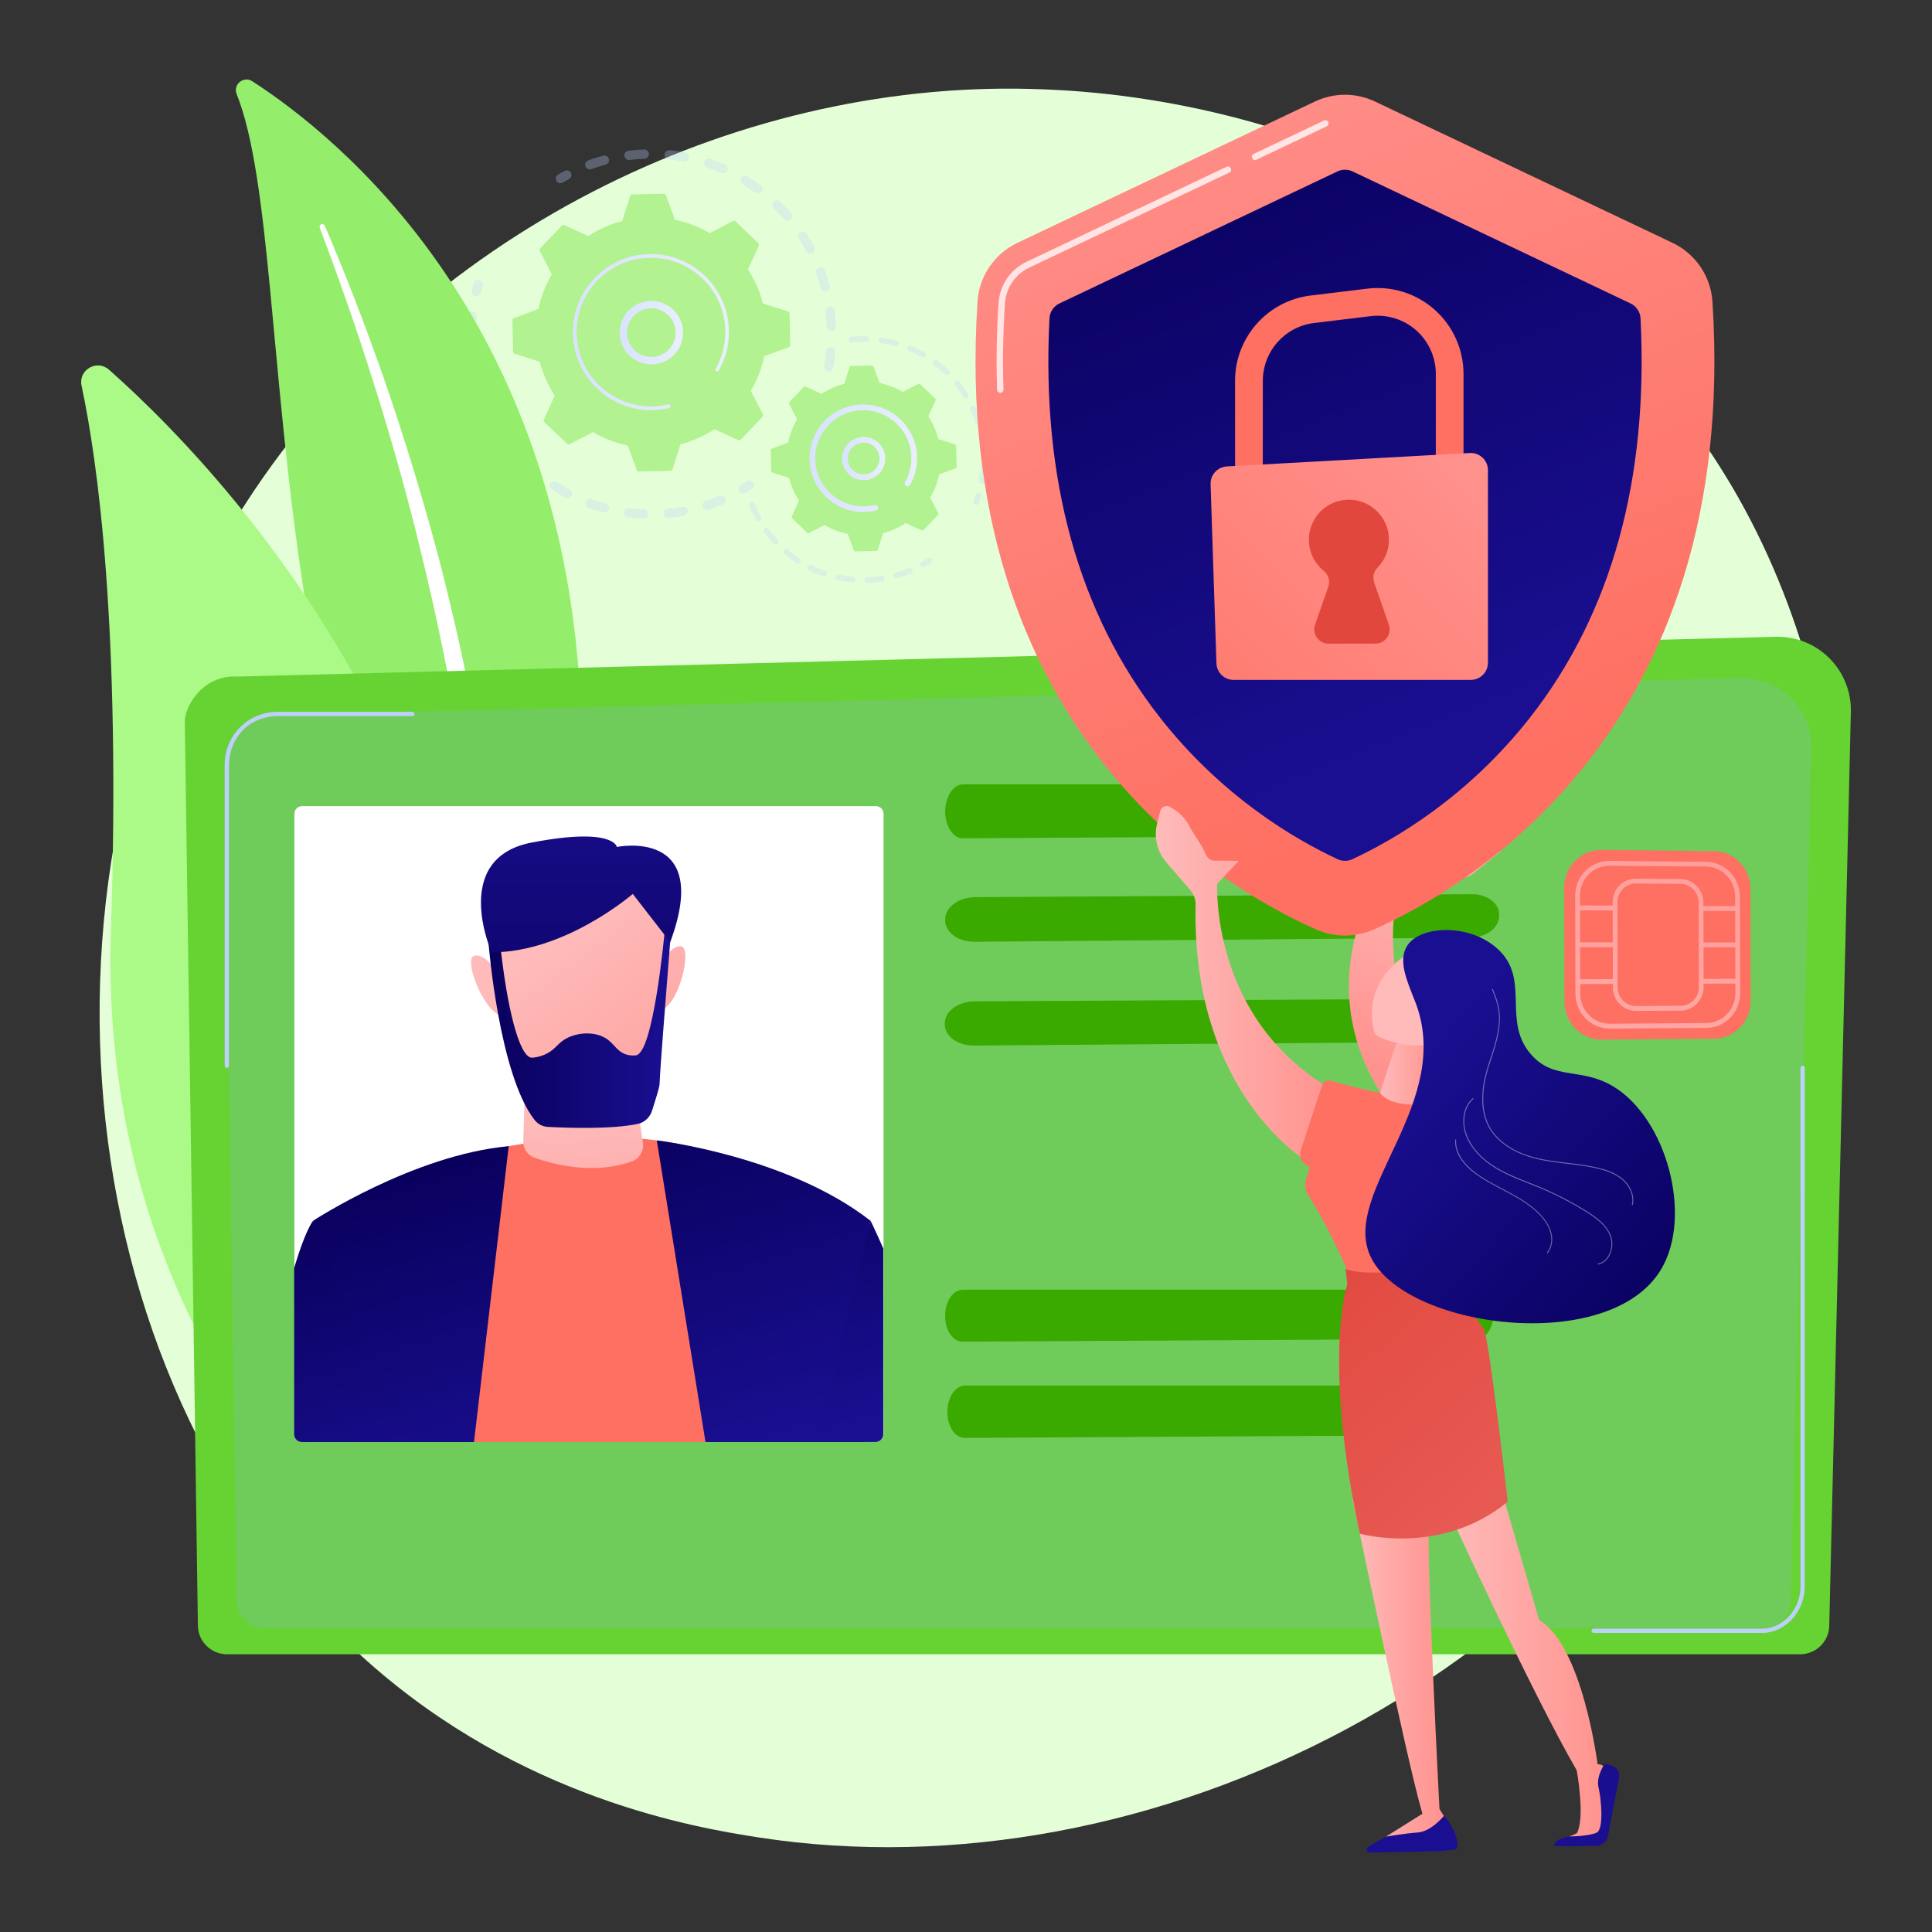 <?xml version="1.0" encoding="utf-8"?>
<!-- Generator: Adobe Illustrator 23.0.0, SVG Export Plug-In . SVG Version: 6.00 Build 0)  -->
<svg version="1.1" id="Layer_1" xmlns="http://www.w3.org/2000/svg" xmlns:xlink="http://www.w3.org/1999/xlink" x="0px" y="0px"
	 viewBox="0 0 3710 3710" style="enable-background:new 0 0 3710 3710;" xml:space="preserve">
<rect x="0" y="0" width="3710" height="3710" fill="#333333" stroke="none"/>
<style type="text/css">
	.st0{fill:#E4FFD7;}
	.st1{opacity:0.3;}
	.st2{fill:#BDD0FB;}
	.st3{fill:#B2F291;}
	.st4{fill:url(#SVGID_1_);}
	.st5{fill:url(#SVGID_2_);}
	.st6{fill:url(#SVGID_3_);}
	.st7{fill:url(#SVGID_4_);}
	.st8{fill:#94ED6B;}
	.st9{fill:#FFFFFF;}
	.st10{fill:#ABF987;}
	.st11{fill:#66D333;}
	.st12{opacity:0.2;fill:#91B3FA;enable-background:new    ;}
	.st13{fill:#3BAA00;}
	.st14{fill:url(#SVGID_5_);}
	.st15{fill:url(#SVGID_6_);}
	.st16{fill:#F4F7FA;}
	.st17{fill:url(#SVGID_7_);}
	.st18{fill:url(#SVGID_8_);}
	.st19{fill:url(#SVGID_9_);}
	.st20{fill:url(#SVGID_10_);}
	.st21{fill:url(#SVGID_11_);}
	.st22{clip-path:url(#SVGID_13_);}
	.st23{fill:url(#SVGID_14_);}
	.st24{fill:url(#SVGID_15_);}
	.st25{fill:url(#SVGID_16_);}
	.st26{fill:url(#SVGID_17_);}
	.st27{fill:url(#SVGID_18_);}
	.st28{fill:url(#SVGID_19_);}
	.st29{fill:url(#SVGID_20_);}
	.st30{fill:url(#SVGID_21_);}
	.st31{fill:url(#SVGID_22_);}
	.st32{fill:url(#SVGID_23_);}
	.st33{fill:url(#SVGID_24_);}
	.st34{fill:url(#SVGID_25_);}
	.st35{fill:url(#SVGID_26_);}
	.st36{opacity:0.77;fill:#FFFFFF;enable-background:new    ;}
	.st37{fill:url(#SVGID_27_);}
	.st38{fill:url(#SVGID_28_);}
	.st39{fill:url(#SVGID_29_);}
	.st40{fill:url(#SVGID_30_);}
	.st41{fill:url(#SVGID_31_);}
	.st42{fill:url(#SVGID_32_);}
	.st43{fill:url(#SVGID_33_);}
	.st44{fill:url(#SVGID_34_);}
	.st45{fill:url(#SVGID_35_);}
	.st46{fill:url(#SVGID_36_);}
	.st47{fill:url(#SVGID_37_);}
	.st48{fill:url(#SVGID_38_);}
	.st49{fill:url(#SVGID_39_);}
	.st50{fill:url(#SVGID_40_);}
	.st51{opacity:0.39;fill:#FFFFFF;enable-background:new    ;}
</style>
<g id="Illustration">
	<g>
		<path class="st0" d="M3396.4,2451.6c-324.6,764.2-1189.2,1192.4-1938.9,1076.9c-122-18.8-456.5-74.8-752.6-338.9
			c-570.1-508.4-692-1515.1-232.1-2224.5c334.7-516.3,934.7-809,1504.8-794.4c122.8,3.2,593.4,22.6,1007,363.6
			c60.7,50.1,194.7,169.1,315.5,358C3583.6,1335.7,3607.9,1953.5,3396.4,2451.6z"/>
		<g>
			<g>
				<g class="st1">
					<path class="st2" d="M1589.4,713.1c-4.8-0.9-8-5.5-7.1-10.3c1.7-9.4,3.1-19,4-28.5c0.5-4.8,4.7-8.4,9.5-8c0.1,0,0.1,0,0.2,0
						c4.9,0.5,8.5,4.8,8,9.7c-1,10-2.4,20.1-4.2,30c-0.8,4.5-4.9,7.6-9.4,7.3C1590,713.2,1589.7,713.1,1589.4,713.1z M1587.5,627.5
						c-0.4-9.6-1.2-19.2-2.4-28.7c-0.6-4.9,2.8-9.3,7.7-9.9c4.9-0.6,9.3,2.8,9.9,7.7c1.3,9.9,2.1,20.1,2.5,30.2
						c0.2,4.9-3.6,9-8.5,9.2c-0.4,0-0.7,0-1.1,0C1591.3,635.7,1587.7,632.1,1587.5,627.5z M1576.1,553c-2.5-9.2-5.4-18.4-8.7-27.4
						c-1.7-4.6,0.7-9.7,5.3-11.4c4.6-1.7,9.7,0.7,11.4,5.3c3.5,9.4,6.5,19.2,9.2,28.9c1.3,4.7-1.5,9.6-6.2,10.9c-1,0.3-2,0.4-3,0.3
						C1580.3,559.3,1577.1,556.7,1576.1,553z M1548.3,483c-4.5-8.4-9.4-16.8-14.6-24.8c-2.7-4.1-1.5-9.6,2.6-12.3
						c4.1-2.7,9.6-1.5,12.3,2.6c5.5,8.4,10.7,17.2,15.4,26.1c2.3,4.3,0.7,9.7-3.7,12c-1.5,0.8-3.2,1.1-4.9,1
						C1552.5,487.4,1549.8,485.7,1548.3,483z M1505.5,420.8c-6.2-7.2-12.9-14.2-19.8-20.9c-3.5-3.4-3.6-9-0.2-12.6
						c3.4-3.5,9-3.6,12.6-0.2c7.2,7,14.2,14.4,20.8,22c3.2,3.7,2.8,9.3-0.9,12.5c-1.9,1.6-4.2,2.3-6.5,2.1
						C1509.3,423.7,1507.1,422.7,1505.5,420.8z M1450.1,369.7c-7.7-5.7-15.7-11-23.9-16c-4.2-2.6-5.5-8-2.9-12.2
						c2.6-4.2,8-5.5,12.2-2.9c8.6,5.2,17,10.9,25.1,16.9c4,2.9,4.8,8.5,1.9,12.4c-1.9,2.6-4.9,3.8-7.9,3.6
						C1453.1,371.3,1451.5,370.7,1450.1,369.7z M1124.2,319.4c-1.7-4.6,0.7-9.7,5.3-11.4c9.4-3.4,19.2-6.5,28.9-9.1
						c4.7-1.3,9.6,1.5,10.9,6.3c1.3,4.7-1.5,9.6-6.3,10.9c-9.2,2.5-18.5,5.4-27.4,8.7c-1.2,0.4-2.5,0.6-3.7,0.5
						C1128.5,325,1125.4,322.8,1124.2,319.4z M1384.8,332.2c-8.8-3.8-17.8-7.3-26.8-10.3c-4.7-1.6-7.2-6.6-5.6-11.2
						c1.6-4.7,6.6-7.1,11.2-5.6c9.5,3.2,19,6.8,28.3,10.8c4.5,2,6.6,7.2,4.6,11.7c-1.5,3.6-5.2,5.6-8.8,5.3
						C1386.7,332.8,1385.7,332.6,1384.8,332.2z M1198.9,299.4c-0.6-4.9,2.9-9.3,7.7-9.9c10-1.2,20.1-2.1,30.2-2.4
						c4.9-0.2,9,3.6,9.2,8.5c0.2,4.9-3.6,9-8.5,9.2c-9.6,0.4-19.2,1.2-28.7,2.3c-0.6,0.1-1.2,0.1-1.8,0
						C1202.9,306.8,1199.5,303.6,1198.9,299.4z M1312.7,310.2c-9.4-1.7-19-3.1-28.5-4c-4.9-0.5-8.4-4.8-8-9.7c0.5-4.8,4.7-8.4,9.5-8
						c0.1,0,0.1,0,0.2,0c10,1,20.1,2.4,30,4.2c4.8,0.9,8,5.5,7.1,10.4c-0.8,4.5-4.9,7.6-9.4,7.2
						C1313.4,310.3,1313.1,310.2,1312.7,310.2z"/>
					<path class="st2" d="M1075.4,351.8c1.7,0.1,3.5-0.2,5.2-1.2c3.9-2.3,8-4.6,12.1-6.8c4.3-2.3,6-7.7,3.7-12
						c-2.3-4.3-7.7-6-12-3.7c-4.3,2.3-8.6,4.7-12.7,7.1c-4.2,2.5-5.7,7.9-3.2,12.2C1070,350,1072.6,351.6,1075.4,351.8z"/>
				</g>
				<g class="st1">
					<path class="st2" d="M913.9,569.1c4.3,0.3,8.3-2.5,9.3-6.8c1.1-4.5,2.3-9,3.5-13.4c1.3-4.7-1.4-9.6-6.1-11
						c-4.7-1.3-9.6,1.4-11,6.1c-1.3,4.7-2.6,9.4-3.7,14.1c-1.1,4.8,1.8,9.6,6.6,10.7C913,569,913.4,569.1,913.9,569.1z"/>
					<path class="st2" d="M1205.7,993.4c-4.9-0.6-8.3-5.1-7.7-9.9c0.6-4.9,5.1-8.3,9.9-7.7c9.3,1.2,18.7,2,28.2,2.4
						c4.9,0.2,8.7,4.4,8.5,9.3s-4.4,8.7-9.3,8.5c-4.1-0.2-8.2-0.4-12.3-0.7C1217.3,994.7,1211.5,994.1,1205.7,993.4z M1274.1,986.7
						c-0.5-4.9,3.1-9.2,8-9.7c9.4-0.9,18.8-2.1,28.1-3.8c4.8-0.9,9.4,2.4,10.3,7.2c0.9,4.8-2.4,9.4-7.2,10.3
						c-9.7,1.7-19.7,3.1-29.5,4c-0.5,0-1,0.1-1.5,0C1278.1,994.4,1274.5,991,1274.1,986.7z M1158.2,984c-9.5-2.6-19.1-5.6-28.4-9
						c-4.6-1.7-7-6.8-5.3-11.4c1.7-4.6,6.8-7,11.4-5.3c8.8,3.2,17.9,6.1,27,8.5c4.7,1.3,7.5,6.2,6.3,10.9c-1.1,4.2-5.1,6.9-9.3,6.5
						C1159.3,984.2,1158.8,984.1,1158.2,984z M1349.1,973.3c-1.5-4.7,1-9.7,5.7-11.2c8.9-2.9,17.9-6.2,26.5-9.9
						c4.5-1.9,9.7,0.2,11.6,4.7c1.9,4.5-0.2,9.7-4.7,11.6c-9.1,3.8-18.5,7.3-27.9,10.4c-1.1,0.4-2.3,0.5-3.4,0.4
						C1353.4,979.1,1350.3,976.8,1349.1,973.3z M1085.6,955.5c-8.7-4.6-17.4-9.6-25.7-15c-4.1-2.6-5.3-8.1-2.7-12.3
						c2.6-4.1,8.1-5.3,12.3-2.7c7.9,5.1,16.2,9.9,24.5,14.2c4.3,2.3,6,7.7,3.7,12c-1.7,3.2-5.1,5-8.5,4.7
						C1087.9,956.4,1086.7,956,1085.6,955.5z M1021,911.7c-7.5-6.4-14.9-13.2-21.9-20.2c-3.5-3.5-3.4-9.1,0-12.6
						c3.5-3.5,9.1-3.4,12.6,0c6.6,6.7,13.6,13.1,20.8,19.2c3.7,3.2,4.2,8.8,1,12.5c-1.9,2.2-4.7,3.3-7.5,3.1
						C1024.2,913.6,1022.5,912.9,1021,911.7z M967.4,854.9c-6-7.9-11.7-16.2-16.9-24.5c-2.6-4.2-1.4-9.6,2.8-12.2
						c4.2-2.6,9.6-1.4,12.2,2.8c5,7.9,10.4,15.8,16.1,23.3c3,3.9,2.2,9.5-1.7,12.4c-1.8,1.4-3.9,1.9-6,1.8
						C971.4,858.2,969,857,967.4,854.9z M927.5,787.7c-4.1-9-7.8-18.3-11.1-27.6c-1.6-4.6,0.8-9.7,5.4-11.3
						c4.6-1.6,9.7,0.8,11.3,5.4c3.1,8.9,6.7,17.7,10.6,26.3c2,4.5,0,9.7-4.4,11.8c-1.4,0.6-2.9,0.9-4.3,0.8
						C931.8,792.7,928.9,790.8,927.5,787.7z M903.4,713.4c-2-9.7-3.6-19.6-4.8-29.4c-0.6-4.9,2.9-9.3,7.8-9.9
						c4.9-0.6,9.3,2.9,9.9,7.8c1.1,9.3,2.6,18.7,4.5,27.9c1,4.8-2.1,9.5-6.9,10.5c-0.8,0.2-1.7,0.2-2.5,0.2
						C907.5,720.2,904.2,717.4,903.4,713.4z M896.1,635.7c0.1-7.3,0.5-14.6,1-21.9c0.2-2.6,0.4-5.2,0.7-7.8c0.5-4.9,4.8-8.5,9.7-8
						c4.9,0.5,8.4,4.8,8,9.7c-0.2,2.5-0.5,5-0.7,7.5c-0.5,6.9-0.9,13.9-1,20.8c-0.1,4.9-4.1,8.8-9,8.7c-0.2,0-0.4,0-0.5,0
						C899.7,644.3,896.1,640.4,896.1,635.7z"/>
					<path class="st2" d="M1426.5,947.9c1.8,0.1,3.6-0.2,5.2-1.2c4.1-2.5,8.3-5,12.4-7.7c4.1-2.7,5.3-8.2,2.6-12.3
						c-2.7-4.1-8.2-5.3-12.3-2.6c-3.9,2.5-7.8,5-11.7,7.3c-4.2,2.5-5.6,7.9-3.1,12.2C1421,946.2,1423.7,947.7,1426.5,947.9z"/>
				</g>
				<g>
					<path class="st3" d="M1464.3,800.4c1.2-1.3,1.5-3.2,0.7-4.8l-23.2-44.9c12-20.3,20.8-42.7,25.7-66.5l47.3-17.6
						c1.7-0.6,2.7-2.2,2.7-4l-1.4-60.6c0-1.8-1.2-3.3-2.9-3.9l-48.1-15.3c-6.1-23.5-16-45.5-28.9-65.2l21-45.9
						c0.7-1.6,0.4-3.5-0.9-4.7l-43.9-41.8c-1.3-1.2-3.2-1.5-4.8-0.7l-44.9,23.2c-20.3-12-42.7-20.8-66.5-25.7l-17.6-47.3
						c-0.6-1.7-2.2-2.7-4-2.7l-60.6,1.4c-1.8,0-3.3,1.2-3.9,2.9l-15.3,48.1c-23.5,6.1-45.5,16-65.2,28.9l-45.9-21
						c-1.6-0.7-3.5-0.4-4.7,0.9l-41.8,43.9c-1.2,1.3-1.5,3.2-0.7,4.8l23.2,44.9c-12,20.3-20.8,42.7-25.7,66.5l-47.3,17.6
						c-1.7,0.6-2.7,2.2-2.7,4l1.4,60.6c0,1.8,1.2,3.3,2.9,3.9l48.1,15.3c6.1,23.5,16,45.5,28.9,65.2l-21,45.9
						c-0.7,1.6-0.4,3.5,0.9,4.7l43.9,41.8c1.3,1.2,3.2,1.5,4.8,0.7l44.9-23.2c20.3,12,42.7,20.8,66.5,25.7l17.6,47.3
						c0.6,1.7,2.2,2.7,4,2.7l60.6-1.4c1.8,0,3.3-1.2,3.9-2.9l15.3-48.1c23.5-6.1,45.5-16,65.2-28.9l45.9,21c1.6,0.7,3.5,0.4,4.7-0.9
						L1464.3,800.4z"/>
					
						<linearGradient id="SVGID_1_" gradientUnits="userSpaceOnUse" x1="1189.887" y1="3071.279" x2="1311.73" y2="3071.279" gradientTransform="matrix(1 0 0 -1 0 3710)">
						<stop  offset="0" style="stop-color:#DAE3FE"/>
						<stop  offset="1" style="stop-color:#E9EFFD"/>
					</linearGradient>
					<path class="st4" d="M1237.3,698.1c-32.8-7.4-53.3-40.1-45.9-72.9c3.6-15.9,13.2-29.4,26.9-38c13.8-8.7,30.1-11.5,46-7.8
						c32.8,7.4,53.3,40.1,45.9,72.9c-6.8,29.8-34.5,49.5-64.1,47.2C1243.2,699.2,1240.3,698.8,1237.3,698.1z M1225.9,599.2
						c-10.6,6.6-17.9,17-20.7,29.2c-5.7,25.1,10.1,50.2,35.2,55.9c25.1,5.7,50.2-10.1,55.9-35.2c5.7-25.1-10.1-50.2-35.2-55.9
						c-2.3-0.5-4.6-0.9-6.8-1C1244.4,591.4,1234.5,593.8,1225.9,599.2z"/>
					
						<linearGradient id="SVGID_2_" gradientUnits="userSpaceOnUse" x1="1100.167" y1="3072.235" x2="1399.734" y2="3072.235" gradientTransform="matrix(1 0 0 -1 0 3710)">
						<stop  offset="0" style="stop-color:#DAE3FE"/>
						<stop  offset="1" style="stop-color:#E9EFFD"/>
					</linearGradient>
					<path class="st5" d="M1238.1,787.1c5.1,0.4,10.2,0.5,15.4,0.4l0,0c1.6,0,3.3-0.1,4.9-0.2c8-0.4,16-1.5,23.8-3.2
						c0.1,0,0.2,0,0.3-0.1c0.3-0.1,0.6-0.1,0.9-0.2c0.6-0.1,1.2-0.3,1.8-0.4c1.5-0.4,2.6-1.7,2.7-3.2c0-0.4,0-0.7-0.1-1.1
						c-0.5-1.9-2.4-3.1-4.3-2.6c-9.8,2.4-20,3.7-30.1,3.9c-50.5,1.2-95.7-24.2-121.9-63.3c-14.6-21.8-23.4-47.8-24.1-75.9
						c-0.1-4.9,0-9.8,0.4-14.7c2.5-32.6,16.1-63.2,39-87.2c26.3-27.6,61.8-43.3,99.9-44.2c78.7-1.9,144.2,60.6,146,139.2
						c0.1,4.8,0,9.7-0.4,14.5c-1.6,20.8-7.8,41.1-18.1,59.2c-0.3,0.5-0.4,1-0.5,1.5c-0.1,1.3,0.6,2.7,1.8,3.4c1.7,1,3.9,0.4,4.8-1.3
						c10.8-19.1,17.3-40.3,19-62.2c0.4-5,0.5-10.1,0.4-15.2c-2-82.6-70.8-148.1-153.3-146.2c-40,0.9-77.2,17.4-104.8,46.4
						c-24,25.2-38.3,57.2-40.9,91.5c-0.4,5.1-0.5,10.2-0.4,15.4c1,40,17.4,77.2,46.4,104.8C1171.8,770.2,1203.9,784.4,1238.1,787.1z
						"/>
				</g>
			</g>
			<g>
				<g class="st1">
					<path class="st2" d="M1874.4,969.9c2.4,0.2,4.7-1.2,5.5-3.5c1.7-4.4,3.2-8.8,4.6-13.3c0.9-2.9-0.7-6-3.6-6.9
						c-2.9-0.9-6,0.7-6.9,3.6c-1.3,4.2-2.8,8.5-4.4,12.6c-1.1,2.8,0.4,6,3.2,7.1C1873.4,969.8,1873.9,969.9,1874.4,969.9z"/>
					<path class="st2" d="M1885.2,929.2c-3-0.5-5-3.4-4.4-6.4c1.4-7.5,2.3-15.2,2.9-22.8c0.1-1.6,0.2-3.2,0.3-4.8
						c0.2-3,2.8-5.3,5.8-5.2c2.9,0.3,5.3,2.8,5.2,5.8c-0.1,1.7-0.2,3.4-0.3,5.1c-0.6,8-1.7,16-3.1,23.9c-0.5,2.8-3,4.7-5.8,4.5
						C1885.6,929.3,1885.4,929.2,1885.2,929.2z M1883.9,867.3c-0.6-9.3-1.8-18.5-3.5-27.6c-0.6-3,1.4-5.8,4.4-6.4
						c3-0.6,5.8,1.4,6.4,4.4c1.8,9.5,3.1,19.3,3.7,29c0.2,3-2.1,5.6-5.1,5.8c-0.3,0-0.5,0-0.8,0
						C1886.2,872.2,1884.1,870,1883.9,867.3z M1873.4,812.7c-2.9-8.8-6.3-17.5-10.2-25.9c-1.3-2.7-0.1-6,2.6-7.3
						c2.8-1.3,6-0.1,7.3,2.6c4.1,8.8,7.7,18,10.7,27.2c0.9,2.9-0.6,6-3.5,6.9c-0.7,0.2-1.4,0.3-2.1,0.3
						C1876.1,816.3,1874.1,814.9,1873.4,812.7z M1849.9,762.3c-4.9-7.9-10.4-15.5-16.2-22.6c-1.9-2.4-1.6-5.8,0.8-7.7
						c2.3-1.9,5.8-1.6,7.7,0.8c6.1,7.5,11.9,15.5,17,23.7c1.6,2.6,0.8,6-1.7,7.6c-1,0.6-2.2,0.9-3.3,0.8
						C1852.4,764.7,1850.8,763.8,1849.9,762.3z M1814.7,719.2c-6.7-6.4-13.8-12.5-21.2-18c-2.4-1.8-2.9-5.2-1.1-7.7
						c1.8-2.4,5.3-2.9,7.7-1.1c7.8,5.8,15.3,12.2,22.3,18.9c2.2,2.1,2.3,5.6,0.2,7.8c-1.2,1.2-2.8,1.8-4.4,1.7
						C1816.9,720.6,1815.7,720.1,1814.7,719.2z M1770.2,685.9c-8-4.6-16.4-8.7-25-12.3c-2.8-1.2-4.1-4.4-3-7.2
						c1.2-2.8,4.4-4.1,7.2-3c8.9,3.7,17.8,8.1,26.2,12.9c2.6,1.5,3.5,4.9,2,7.5c-1.1,1.9-3.1,2.9-5.2,2.8
						C1771.7,686.6,1770.9,686.3,1770.2,685.9z M1718.9,664.6c-8.9-2.5-18.1-4.4-27.2-5.8c-3-0.4-5.1-3.2-4.6-6.2
						c0.4-3,3.2-5,6.2-4.6c9.6,1.4,19.2,3.5,28.6,6c2.9,0.8,4.6,3.8,3.8,6.8c-0.7,2.6-3.1,4.2-5.7,4
						C1719.6,664.7,1719.3,664.7,1718.9,664.6z M1630.1,652.6c-0.3-3,1.9-5.7,4.9-6c8.3-0.8,16.9-1.2,25.3-1.1c1.3,0,2.6,0,3.8,0.1
						c3,0,5.4,2.6,5.3,5.6c-0.1,3-2.6,5.4-5.6,5.3c-1.2,0-2.4-0.1-3.6-0.1c-8.1-0.1-16.2,0.3-24.2,1.1c-0.3,0-0.7,0-1,0
						C1632.5,657.3,1630.3,655.3,1630.1,652.6z"/>
				</g>
				<g class="st1">
					<path class="st2" d="M1636.9,1118.3c-9.5-0.9-19.1-2.3-28.4-4.3c-3-0.6-4.8-3.6-4.2-6.5c0.6-3,3.6-4.8,6.5-4.2
						c8.9,1.9,18,3.3,27.1,4.1c3,0.3,5.2,2.9,5,6C1642.6,1116.3,1639.9,1118.5,1636.9,1118.3
						C1636.9,1118.3,1636.9,1118.3,1636.9,1118.3z M1659.9,1113.8c-0.1-3,2.3-5.6,5.3-5.6c9.1-0.3,18.3-1.1,27.3-2.5
						c3-0.4,5.8,1.6,6.2,4.6c0.5,3-1.6,5.8-4.6,6.2c-9.4,1.4-19.1,2.3-28.6,2.6c-0.2,0-0.4,0-0.6,0
						C1662.2,1118.9,1660,1116.7,1659.9,1113.8z M1580.8,1106.3c-9-3.1-18-6.9-26.5-11c-2.7-1.3-3.8-4.6-2.5-7.3
						c1.3-2.7,4.6-3.8,7.3-2.5c8.2,4,16.7,7.5,25.3,10.5c2.9,1,4.4,4.1,3.4,7c-0.8,2.4-3.2,3.9-5.6,3.7
						C1581.7,1106.5,1581.3,1106.4,1580.8,1106.3z M1715.5,1106.7c-0.8-2.9,0.9-5.9,3.8-6.8c8.8-2.5,17.5-5.5,25.9-9
						c2.8-1.2,6,0.2,7.2,3c1.2,2.8-0.2,6-3,7.2c-8.8,3.7-18,6.8-27.2,9.4c-0.6,0.2-1.3,0.2-1.9,0.2
						C1718.2,1110.6,1716.2,1109,1715.5,1106.7z M1529.3,1081c-8-5.2-15.8-11-23.1-17.1c-2.3-1.9-2.6-5.4-0.7-7.7
						c1.9-2.3,5.4-2.6,7.7-0.7c7,5.9,14.4,11.3,22,16.3c2.5,1.7,3.3,5.1,1.6,7.6c-1.1,1.7-3.1,2.6-5,2.5
						C1531,1081.8,1530.1,1081.5,1529.3,1081z M1485.4,1044.2c-6.5-7-12.7-14.4-18.3-22.1c-1.8-2.4-1.3-5.9,1.2-7.7
						c2.4-1.8,5.9-1.3,7.7,1.2c5.4,7.3,11.3,14.4,17.5,21.1c2.1,2.2,2,5.7-0.3,7.8c-1.2,1.1-2.7,1.6-4.2,1.5
						C1487.7,1045.8,1486.4,1045.2,1485.4,1044.2z M1451.5,997.9c-4.7-8.4-8.9-17.1-12.5-25.9c-1.1-2.8,0.2-6,3-7.2
						c2.8-1.1,6,0.2,7.2,3c3.4,8.4,7.4,16.7,11.9,24.7c1.5,2.6,0.5,6-2.1,7.5c-1,0.6-2.1,0.8-3.1,0.7
						C1454.1,1000.5,1452.5,999.5,1451.5,997.9z"/>
					<path class="st2" d="M1772.4,1089.1c1.1,0.1,2.1-0.1,3.1-0.7c4.1-2.3,8.1-4.8,12-7.3c2.5-1.7,3.3-5.1,1.6-7.6
						c-1.7-2.5-5-3.3-7.6-1.6c-3.7,2.4-7.5,4.7-11.4,7c-2.6,1.5-3.6,4.9-2.1,7.5C1768.9,1088,1770.6,1088.9,1772.4,1089.1z"/>
				</g>
				<g>
					<path class="st3" d="M1801.3,988.7c0.8-0.9,1-2.1,0.5-3.2l-15.5-30c8-13.6,13.9-28.6,17.2-44.5l31.7-11.8
						c1.1-0.4,1.8-1.5,1.8-2.7l-1-40.5c0-1.2-0.8-2.2-1.9-2.6l-32.2-10.3c-4.1-15.7-10.7-30.4-19.3-43.6l14.1-30.7
						c0.5-1.1,0.2-2.3-0.6-3.2l-29.3-28c-0.9-0.8-2.1-1-3.2-0.5l-30,15.5c-13.6-8-28.6-13.9-44.5-17.2l-11.8-31.7
						c-0.4-1.1-1.5-1.8-2.7-1.8l-40.5,1c-1.2,0-2.2,0.8-2.6,1.9l-10.3,32.2c-15.7,4.1-30.4,10.7-43.6,19.3l-30.7-14.1
						c-1.1-0.5-2.3-0.2-3.2,0.6l-28,29.3c-0.8,0.9-1,2.1-0.5,3.2l15.5,30c-8,13.6-13.9,28.6-17.2,44.5l-31.7,11.8
						c-1.1,0.4-1.8,1.5-1.8,2.7l1,40.5c0,1.2,0.8,2.2,1.9,2.6l32.2,10.3c4.1,15.7,10.7,30.4,19.3,43.6l-14.1,30.7
						c-0.5,1.1-0.2,2.3,0.6,3.2l29.3,28c0.9,0.8,2.1,1,3.2,0.5l30-15.5c13.6,8,28.6,13.9,44.5,17.2l11.8,31.7
						c0.4,1.1,1.5,1.8,2.7,1.8l40.5-1c1.2,0,2.2-0.8,2.6-1.9l10.3-32.2c15.7-4.1,30.4-10.7,43.6-19.3l30.7,14.1
						c1.1,0.5,2.3,0.2,3.2-0.6L1801.3,988.7z"/>
					
						<linearGradient id="SVGID_3_" gradientUnits="userSpaceOnUse" x1="1616.902" y1="2829.479" x2="1699.908" y2="2829.479" gradientTransform="matrix(1 0 0 -1 0 3710)">
						<stop  offset="0" style="stop-color:#DAE3FE"/>
						<stop  offset="1" style="stop-color:#E9EFFD"/>
					</linearGradient>
					<path class="st6" d="M1649.2,921c-10.8-2.5-20-9-25.9-18.4c-5.9-9.4-7.8-20.5-5.3-31.3c5.1-22.3,27.3-36.3,49.7-31.3
						c22.3,5.1,36.3,27.4,31.3,49.7c-2.5,10.8-9,20-18.4,25.9c-7.6,4.8-16.4,7-25.2,6.3C1653.3,921.7,1651.2,921.4,1649.2,921z
						 M1628.6,873.7c-1.8,8-0.4,16.1,3.9,23c4.3,6.9,11.1,11.7,19.1,13.5l0,0c8,1.8,16.1,0.4,23-3.9c6.9-4.3,11.7-11.1,13.5-19.1
						c3.7-16.4-6.6-32.8-23-36.5c-1.5-0.3-3-0.6-4.4-0.7C1645.9,848.9,1632,858.8,1628.6,873.7z"/>
					
						<linearGradient id="SVGID_4_" gradientUnits="userSpaceOnUse" x1="1554.499" y1="2830.133" x2="1761.174" y2="2830.133" gradientTransform="matrix(1 0 0 -1 0 3710)">
						<stop  offset="0" style="stop-color:#DAE3FE"/>
						<stop  offset="1" style="stop-color:#E9EFFD"/>
					</linearGradient>
					<path class="st7" d="M1649.8,982.9c3.5,0.3,7,0.4,10.5,0.3c7-0.2,14.1-1,20.9-2.6c0.3-0.1,0.6-0.1,0.9-0.2
						c2.4-0.6,4-2.6,4.2-4.9c0-0.6,0-1.1-0.1-1.7c-0.7-2.9-3.7-4.7-6.6-4c-6.4,1.5-12.9,2.4-19.5,2.5h0c-0.4,0-0.7,0-1.1,0
						c-15.6,0.2-30.6-3.4-44-10.5c-7.3-3.8-14.1-8.7-20.3-14.4c-0.1,0-0.1-0.1-0.2-0.1c-0.2-0.1-0.3-0.3-0.5-0.4
						c-17.9-17-28-40-28.6-64.7c-0.1-3.2,0-6.4,0.3-9.5c1.6-21.1,10.4-40.9,25.2-56.4c17-17.9,40-28,64.6-28.6
						c24.6-0.6,48.1,8.5,65.9,25.5c17.9,17,28,40,28.6,64.7c0.1,3.1,0,6.3-0.2,9.4c-1,13.5-5,26.6-11.7,38.3
						c-0.4,0.7-0.6,1.5-0.7,2.3c-0.2,2.1,0.9,4.1,2.8,5.2c2.6,1.5,6,0.6,7.5-2.1c7.5-13.2,11.9-27.8,13.1-42.9
						c0.3-3.5,0.4-7,0.3-10.5c-0.7-27.6-12-53.3-32-72.3c-20-19-46.2-29.2-73.8-28.5c-27.6,0.7-53.3,12-72.3,32
						c-16.6,17.4-26.4,39.5-28.2,63.1c-0.3,3.5-0.4,7.1-0.3,10.6C1555.8,935.7,1597.6,978.9,1649.8,982.9z"/>
				</g>
			</g>
		</g>
		<g>
			<path class="st8" d="M454.4,180.5c-7.3-18.3,13.5-35.2,30.1-24.5c168.3,108.9,587.1,450.3,629.4,1172.3
				c53.1,905.9,296.5,1195.7,562.1,1351.2c0,0-332.4-35.4-590.6-327.5C451.4,1635,584.5,506.3,454.4,180.5z"/>
			<path class="st9" d="M614.1,437.4C650,532.8,684,628.8,714.5,726c31,97,59,194.9,83.9,293.5c24.5,98.7,47.2,197.8,65.6,297.8
				c18.9,99.9,33.4,200.4,47.7,301.4c14.8,100.9,29.2,202.6,54,303.1c24.7,100.4,61.7,199.4,115.8,288.7
				c13.5,22.3,27.5,44.4,42.6,65.4c14.7,21.3,30.4,42,46.5,62.4c32.3,40.7,67.4,79.3,105.1,115.1c75.7,71.4,162.3,131.3,254.2,178.6
				c9.7,5,21.6,1.2,26.5-8.5c4.9-9.5,1.3-21.1-8-26.3l-0.1,0c-22-12.1-43.9-24.5-65.2-37.8c-10.7-6.5-21.2-13.4-31.7-20.2
				c-10.3-7.1-20.8-13.9-30.9-21.3c-40.7-29.1-79.3-61-115.3-95.6c-72.3-68.8-134.8-148.7-186.6-234
				c-25.4-42.9-47.6-87.6-66.3-133.9c-18.7-46.3-33.8-94.1-46.2-142.8c-24.9-97.5-39.9-198-55.5-298.8
				c-15.7-100.8-32.1-201.9-52.7-302.2c-10.2-50.2-21.2-100.2-33.2-149.9c-5.8-24.9-12.1-49.7-18.4-74.5
				c-6.5-24.7-13.1-49.5-20-74.1c-27.6-98.6-58.1-196.2-91.7-292.8c-34-96.4-70.6-191.9-110.9-285.8c-1.2-2.7-4.3-3.9-6.9-2.8
				C614.4,431.8,613.1,434.8,614.1,437.4z"/>
		</g>
		<g>
			<g>
				<path class="st10" d="M818.3,3000c-11.6,34.5-54.7,45.8-82.1,22c-151.5-131.6-546-542.4-523.2-1234.7
					c19.3-584.6-25.8-903.4-56.4-1046.7c-6.5-30.3,29.5-51.2,52.7-30.7C465.1,936.6,1239.9,1751.6,818.3,3000z"/>
				<path class="st9" d="M769,3001.3c-0.7,0.5-1.5,1-2.4,1.3c-7.2,3.2-15.6-0.1-18.7-7.3c-3.6-8.1-358.3-822.8-368.2-1636.8
					c-0.1-7.8,6.2-14.3,14-14.4c7.8-0.1,14.3,6.2,14.4,14C418,2166.3,770.4,2975.9,773.9,2984C776.7,2990.3,774.5,2997.5,769,3001.3
					z"/>
			</g>
		</g>
		<g>
			<g>
				<path class="st11" d="M3554.2,1366.8l-35.9,1519.3l-5.6,235c0,30.7-25.2,55.6-55.9,55.6H435.9c-30.7,0-55.9-24.9-55.9-55.6
					l-3.4-235.1l-21.7-1500.7c0-30.7,36.2-90.6,102.5-86.1l2952.4-76.4c38.5-1,75.8,13.9,103.1,41.1
					C3540.1,1291.1,3555.1,1328.3,3554.2,1366.8z"/>
				<path class="st12" d="M3438.8,3073.9c0,28.6-23.9,52.1-53.2,52.1H507.8c-29.3,0-53.2-23.4-53.2-52.1l-23.9-1620.1
					c0-28.6,34.4-84.6,97.6-80.4l2812.5-71.3c36.7-0.9,72.2,12.9,98.2,38.3c26,25.4,40.2,60.1,39.4,96.1L3438.8,3073.9z"/>
				<g>
					<path class="st13" d="M2878.9,1555.1c-0.7,26.7-14.9,48.7-31.7,48.8l-998.2,5.9c-18.9,0.1-34.1-23.3-34-51.7l0,0
						c0.1-28.4,15.6-52,34.6-52h1000.2C2866.6,1506.1,2879.7,1528.4,2878.9,1555.1L2878.9,1555.1z"/>
					<path class="st13" d="M2868.2,2707.9c-0.7,26.7-14.7,47.7-31.3,47.8l-984.2,5.5c-18.6,0.1-33.7-21.7-33.5-50.1l0,0
						c0.1-28.4,15.4-50.4,34.1-50.4h986.3C2856,2660.8,2868.9,2681.2,2868.2,2707.9L2868.2,2707.9z"/>
					<path class="st13" d="M2868.2,2523.3c-0.7,26.7-14.8,47.6-31.4,47.7l-988.2,5.4c-18.7,0.1-33.8-21.4-33.7-49.7l0,0
						c0.1-28.4,15.5-50.1,34.2-50.1h990.2C2856.1,2476.5,2869,2496.5,2868.2,2523.3L2868.2,2523.3z"/>
					<path class="st13" d="M2878.8,1759.8c-0.7,22.3-25.4,40.6-55.1,40.8l-952.1,7.9c-31.4,0.3-56.8-18.1-56.5-41.1l0-2.6
						c0.2-23,26-41.8,57.4-42l953.8-5.7c29.8-0.2,53.3,17.8,52.6,40.1L2878.8,1759.8z"/>
					<path class="st13" d="M2875.2,1960.2c-0.9,22.1-25.6,40.2-55.2,40.4l-949.6,7.2c-31.3,0.2-56.5-18-56.1-40.8l0-2.6
						c0.4-22.8,26.1-41.4,57.5-41.6l951.2-4.9c29.7-0.2,53.1,17.7,52.2,39.8L2875.2,1960.2z"/>
				</g>
				<path class="st2" d="M3383.9,3135.7h-323.7c-2.3,0-4.1-1.8-4.1-4.1s1.8-4.1,4.1-4.1h323.7c39.8,0,73.5-37,73.5-80.8v-996
					c0-2.3,1.8-4.1,4.1-4.1s4.1,1.8,4.1,4.1v996C3465.5,3095,3428.1,3135.7,3383.9,3135.7z"/>
				<path class="st2" d="M435.6,2050.7c-2.3,0-4.1-1.8-4.1-4.1v-575.8c0-59.2,44.2-103.9,102.8-103.9h257.5c2.3,0,4.1,1.8,4.1,4.1
					c0,2.3-1.8,4.1-4.1,4.1H534.4c-54.8,0-94.7,40.2-94.7,95.7v575.8C439.7,2048.9,437.9,2050.7,435.6,2050.7z"/>
				<g>
					
						<linearGradient id="SVGID_5_" gradientUnits="userSpaceOnUse" x1="3925.001" y1="3896.509" x2="3703.912" y2="3300.797" gradientTransform="matrix(1 0 0 -1 0 3710)">
						<stop  offset="0" style="stop-color:#FF928E"/>
						<stop  offset="1" style="stop-color:#FE7062"/>
					</linearGradient>
					<path class="st14" d="M3292,1994.6l-215.5,1.9c-39.6,0.4-72.2-32.3-72.3-72.5l-0.5-219.5c-0.1-40.2,32.4-72.8,72-72.4
						l215.5,2.2c38.6,0.4,70.1,33,70.2,72.5l0.5,215.4C3362,1961.6,3330.6,1994.2,3292,1994.6z"/>
					
						<linearGradient id="SVGID_6_" gradientUnits="userSpaceOnUse" x1="2892.328" y1="859.638" x2="3402.041" y2="2635.416" gradientTransform="matrix(1 -2.400000e-03 -2.400000e-03 -1 -2.566 3718.9)">
						<stop  offset="0" style="stop-color:#FEBBBA"/>
						<stop  offset="1" style="stop-color:#FF928E"/>
					</linearGradient>
					<path class="st15" d="M3277,1973.9l-185.1,1.4c-36.6,0.3-66.5-29.7-66.6-66.9l-0.5-188.3c-0.1-37.2,29.7-67.2,66.3-66.9
						l185.1,1.7c35.7,0.3,64.8,30.3,64.9,66.9l0.5,185.2C3341.6,1943.6,3312.7,1973.6,3277,1973.9z M3091.1,1662.5
						c-31.5-0.3-57.1,25.6-57.1,57.6l0.5,188.2c0.1,32,25.8,57.9,57.3,57.6l185.1-1.4c30.8-0.2,55.7-26.1,55.6-57.6l-0.5-185.3
						c-0.1-31.5-25.1-57.4-55.9-57.6L3091.1,1662.5z"/>
					<g>
						<g>
							<path class="st16" d="M3029.5,1743.4l307.2,1.3L3029.5,1743.4z"/>
							
								<linearGradient id="SVGID_7_" gradientUnits="userSpaceOnUse" x1="2864.582" y1="832.68" x2="3374.293" y2="2608.452" gradientTransform="matrix(1.002 -1.110000e-02 -2.400000e-03 -1 -7.594 3740.113)">
								<stop  offset="0" style="stop-color:#FEBBBA"/>
								<stop  offset="1" style="stop-color:#FF928E"/>
							</linearGradient>
							<polygon class="st17" points="3336.7,1749.4 3029.5,1748.1 3029.5,1738.7 3336.6,1740.1 							"/>
						</g>
						<g>
							<path class="st16" d="M3029.7,1814.2l307.2,0.2L3029.7,1814.2z"/>
							
								<linearGradient id="SVGID_8_" gradientUnits="userSpaceOnUse" x1="2883.21" y1="827.328" x2="3392.923" y2="2603.104" gradientTransform="matrix(1.002 -1.110000e-02 -2.400000e-03 -1 -7.594 3740.113)">
								<stop  offset="0" style="stop-color:#FEBBBA"/>
								<stop  offset="1" style="stop-color:#FF928E"/>
							</linearGradient>
							<polygon class="st18" points="3336.8,1819 3029.7,1818.9 3029.7,1809.6 3336.8,1809.8 							"/>
						</g>
						<g>
							<path class="st16" d="M3029.8,1885l307.1-0.9L3029.8,1885z"/>
							
								<linearGradient id="SVGID_9_" gradientUnits="userSpaceOnUse" x1="2901.84" y1="821.983" x2="3411.553" y2="2597.763" gradientTransform="matrix(1.002 -1.110000e-02 -2.400000e-03 -1 -7.594 3740.113)">
								<stop  offset="0" style="stop-color:#FEBBBA"/>
								<stop  offset="1" style="stop-color:#FF928E"/>
							</linearGradient>
							<polygon class="st19" points="3337,1888.7 3029.9,1889.7 3029.8,1880.4 3337,1879.5 							"/>
						</g>
					</g>
					<g>
						
							<linearGradient id="SVGID_10_" gradientUnits="userSpaceOnUse" x1="3926.383" y1="3895.994" x2="3705.296" y2="3300.284" gradientTransform="matrix(1 0 0 -1 0 3710)">
							<stop  offset="0" style="stop-color:#FF928E"/>
							<stop  offset="1" style="stop-color:#FE7062"/>
						</linearGradient>
						<path class="st20" d="M3227.6,1936l-85.8,0.5c-21.9,0.1-39.9-18-40-40.3l-0.4-163.8c-0.1-22.3,17.9-40.4,39.8-40.3l85.8,0.6
							c21.7,0.2,39.4,18.4,39.4,40.5l0.4,162.4C3266.9,1917.7,3249.3,1935.9,3227.6,1936z"/>
						
							<linearGradient id="SVGID_11_" gradientUnits="userSpaceOnUse" x1="2893.281" y1="859.362" x2="3402.994" y2="2635.139" gradientTransform="matrix(1 -2.400000e-03 -2.400000e-03 -1 -2.566 3718.9)">
							<stop  offset="0" style="stop-color:#FEBBBA"/>
							<stop  offset="1" style="stop-color:#FF928E"/>
						</linearGradient>
						<path class="st21" d="M3227.6,1940.7l-85.8,0.5c-24.5,0.1-44.5-20-44.6-45l-0.4-163.9c-0.1-24.9,19.9-45.1,44.4-44.9l85.8,0.6
							c24.2,0.2,43.9,20.4,44,45.2l0.4,162.4C3271.4,1920.3,3251.8,1940.5,3227.6,1940.7z M3141.2,1696.7
							c-19.4-0.1-35.2,15.9-35.2,35.7l0.4,163.8c0,19.8,15.9,35.8,35.4,35.7l85.8-0.5c19.2-0.1,34.8-16.2,34.7-35.8l-0.4-162.5
							c0-19.6-15.7-35.7-34.9-35.8L3141.2,1696.7z"/>
					</g>
				</g>
			</g>
			<path class="st9" d="M1681.8,2769.1H580.1c-8.2,0-14.8-6.7-14.8-14.8V1562.8c0-8.2,6.7-14.8,14.8-14.8h1101.8
				c8.2,0,14.8,6.7,14.8,14.8v1191.5C1696.6,2762.4,1690,2769.1,1681.8,2769.1z"/>
			<g>
				<g>
					<defs>
						<path id="SVGID_12_" d="M1681.4,2769.1H579.6c-8.2,0-14.8-6.7-14.8-14.8V1562.8c0-8.2,6.7-14.8,14.8-14.8h1101.8
							c8.2,0,14.8,6.7,14.8,14.8v1191.5C1696.2,2762.4,1689.5,2769.1,1681.4,2769.1z"/>
					</defs>
					<clipPath id="SVGID_13_">
						<use xlink:href="#SVGID_12_"  style="overflow:visible;"/>
					</clipPath>
					<g class="st22">
						
							<linearGradient id="SVGID_14_" gradientUnits="userSpaceOnUse" x1="1507.631" y1="1544.194" x2="1676.725" y2="980.094" gradientTransform="matrix(1 0 0 -1 0 3710)">
							<stop  offset="0" style="stop-color:#09005D"/>
							<stop  offset="1" style="stop-color:#1A0F91"/>
						</linearGradient>
						<path class="st23" d="M1795.9,2721.3c-33.9-197.2-124.2-377.2-124.2-377.2l-118.3,410.3c0,0,2,4.6,5.4,14.9l197-0.4
							C1781,2768.8,1800.2,2746.1,1795.9,2721.3z"/>
						
							<linearGradient id="SVGID_15_" gradientUnits="userSpaceOnUse" x1="544.073" y1="1365.446" x2="715.685" y2="792.948" gradientTransform="matrix(1 0 0 -1 0 3710)">
							<stop  offset="0" style="stop-color:#09005D"/>
							<stop  offset="1" style="stop-color:#1A0F91"/>
						</linearGradient>
						<path class="st24" d="M771.7,2769.3c13-46.3,22.9-76.1,22.9-76.1l-193.4-349c0,0-43.9,52.3-91,353.4
							c-5.9,37.5,22.1,71.8,60.1,71.8L771.7,2769.3L771.7,2769.3z"/>
						
							<linearGradient id="SVGID_16_" gradientUnits="userSpaceOnUse" x1="2359.323" y1="4477.581" x2="2138.235" y2="3881.87" gradientTransform="matrix(1 0 0 -1 0 3710)">
							<stop  offset="0" style="stop-color:#FF928E"/>
							<stop  offset="1" style="stop-color:#FE7062"/>
						</linearGradient>
						<path class="st25" d="M1437.8,2769.3l-52.4-549.7c-234.2-86.6-529.6,10.3-529.6,10.3l-24.3,539.4H1437.8z"/>
						<g>
							
								<linearGradient id="SVGID_17_" gradientUnits="userSpaceOnUse" x1="1117.029" y1="1562.96" x2="1142.723" y2="1132.092" gradientTransform="matrix(1 0 0 -1 0 3710)">
								<stop  offset="0" style="stop-color:#FEBBBA"/>
								<stop  offset="1" style="stop-color:#FF928E"/>
							</linearGradient>
							<path class="st26" d="M1009.2,2046.2l-4.4,145.1c-0.4,14.3,8.5,27.3,22,32c37.1,13.1,113.9,33,186.6,6.9
								c14.7-5.3,23.5-20.3,21.2-35.7l-21.8-148.3L1009.2,2046.2L1009.2,2046.2z"/>
							
								<linearGradient id="SVGID_18_" gradientUnits="userSpaceOnUse" x1="1066.408" y1="1907.066" x2="1427.114" y2="1425.795" gradientTransform="matrix(1 0 0 -1 0 3710)">
								<stop  offset="0" style="stop-color:#FEBBBA"/>
								<stop  offset="1" style="stop-color:#FF928E"/>
							</linearGradient>
							<path class="st27" d="M935.1,1781.4c0,0,25.5,259.7,81.5,325.9c0,0,168,15.3,229.1-20.4c0,0,43.3-129.8,38.2-303
								c0,0,8.3-157.5-165.5-170.6C914.7,1598.1,935.1,1781.4,935.1,1781.4z"/>
							
								<linearGradient id="SVGID_19_" gradientUnits="userSpaceOnUse" x1="1172.28" y1="1986.415" x2="1532.986" y2="1505.146" gradientTransform="matrix(1 0 0 -1 0 3710)">
								<stop  offset="0" style="stop-color:#FEBBBA"/>
								<stop  offset="1" style="stop-color:#FF928E"/>
							</linearGradient>
							<path class="st28" d="M1266,1862.9c0,0,15.3-45.8,40.7-45.8c25.5,0-5.1,122.2-40.7,122.2V1862.9z"/>
							
								<linearGradient id="SVGID_20_" gradientUnits="userSpaceOnUse" x1="943.324" y1="1814.816" x2="1304.029" y2="1333.546" gradientTransform="matrix(1 0 0 -1 0 3710)">
								<stop  offset="0" style="stop-color:#FEBBBA"/>
								<stop  offset="1" style="stop-color:#FF928E"/>
							</linearGradient>
							<path class="st29" d="M958.2,1874.9c0,0-21.3-43.3-46.5-39.9c-25.2,3.4,21.5,120.4,56.8,115.6L958.2,1874.9z"/>
							
								<linearGradient id="SVGID_21_" gradientUnits="userSpaceOnUse" x1="938.352" y1="1741.001" x2="1288.505" y2="1741.001" gradientTransform="matrix(1 0 0 -1 0 3710)">
								<stop  offset="0" style="stop-color:#09005D"/>
								<stop  offset="1" style="stop-color:#1A0F91"/>
							</linearGradient>
							<path class="st30" d="M938.4,1813.8c0,0,20,249.8,88.2,336.9c6.3,8,15.3,12.6,24.9,13.2c34.8,1.9,123.8,5.2,174-5.9
								c12.5-2.8,22.8-12.5,26.9-25.9c7.3-23.7,13.8-42.6,14.2-51c1.7-38.7,10.5-146.1,21.9-292.5c-3.5-5.5-6.9-11-10.4-16.5
								c-3.2,33.9-23.9,249.4-56.7,254.4c-7.1,1.1-14.7-0.5-14.7-0.5c-19.9-4-26-19.7-39.9-29.9c-24.2-17.8-65.7-14.3-88.9,4.4
								c-9.6,7.7-15.7,17.8-32.6,24.9c-10.8,4.6-20.9,5.8-24.1,5.7c-24-1-47.9-95.4-61.3-224L938.4,1813.8z"/>
							
								<linearGradient id="SVGID_22_" gradientUnits="userSpaceOnUse" x1="1115.854" y1="1610.904" x2="1115.854" y2="2259.976" gradientTransform="matrix(1 0 0 -1 0 3710)">
								<stop  offset="0" style="stop-color:#09005D"/>
								<stop  offset="1" style="stop-color:#1A0F91"/>
							</linearGradient>
							<path class="st31" d="M1215.1,1716.6c0,0-129.7,112.6-271.1,112.1c0,0-80.3-180.9,77.6-210.9c157.8-30.1,162.9,8.6,162.9,8.6
								s184.6-38.2,102.5,182.8L1215.1,1716.6z"/>
						</g>
						
							<linearGradient id="SVGID_23_" gradientUnits="userSpaceOnUse" x1="781.728" y1="1462.091" x2="964.033" y2="853.921" gradientTransform="matrix(1 0 0 -1 0 3710)">
							<stop  offset="0" style="stop-color:#09005D"/>
							<stop  offset="1" style="stop-color:#1A0F91"/>
						</linearGradient>
						<path class="st32" d="M771.2,2769.3h139l66.7-568.3c-182.6,16.6-375.6,143.2-375.6,143.2L745,2692.7
							C755.3,2717.7,764,2743.5,771.2,2769.3z"/>
						
							<linearGradient id="SVGID_24_" gradientUnits="userSpaceOnUse" x1="1370.794" y1="1628.634" x2="1570.282" y2="963.139" gradientTransform="matrix(1 0 0 -1 0 3710)">
							<stop  offset="0" style="stop-color:#09005D"/>
							<stop  offset="1" style="stop-color:#1A0F91"/>
						</linearGradient>
						<path class="st33" d="M1563.3,2769.3c7.8-32.6,17.2-62.7,28-93.2l80.3-331.9c-160.1-125-410.4-154.3-410.4-154.3l93.6,579.4
							L1563.3,2769.3L1563.3,2769.3z"/>
					</g>
				</g>
			</g>
		</g>
		<g>
			
				<linearGradient id="SVGID_25_" gradientUnits="userSpaceOnUse" x1="3569.372" y1="2104.375" x2="3423.167" y2="1656.225" gradientTransform="matrix(1 0 0 -1 -754.998 3710)">
				<stop  offset="0" style="stop-color:#FEBBBA"/>
				<stop  offset="1" style="stop-color:#FF928E"/>
			</linearGradient>
			<path class="st34" d="M2671.4,1647.5c0,0-199.9,255.9,28.2,516.2l85.7-8c0,0-156.9-252-96.6-460.4c2.7-9.2,11.3-15.4,20.8-14.7
				l87.5,6.4c11.6,0.9,23.2-2.7,32.3-10.1l53-42.6L2671.4,1647.5z"/>
			<g>
				
					<linearGradient id="SVGID_26_" gradientUnits="userSpaceOnUse" x1="2262.678" y1="3723.242" x2="2876.243" y2="2217.217" gradientTransform="matrix(1 0 0 -1 0 3710)">
					<stop  offset="0" style="stop-color:#FF928E"/>
					<stop  offset="1" style="stop-color:#FE7062"/>
				</linearGradient>
				<path class="st35" d="M3288.4,579.1c-3.2-48.7-32.6-91.8-76.7-112.8L2640.5,195c-36.6-17.4-79-17.4-115.6,0l-571.2,271.3
					c-44.1,20.9-73.5,64.1-76.6,112.8c-53.6,828.2,477.4,1129.9,651.5,1206.2c34.5,15.1,73.7,15.1,108.3,0
					C2810.9,1709,3342,1407.2,3288.4,579.1z"/>
				<path class="st36" d="M2410,307.3c-2.3,0-4.5-1.3-5.5-3.5c-1.5-3.1-0.2-6.7,2.9-8.2l135-64.1c3.1-1.5,6.7-0.2,8.2,2.9
					c1.5,3.1,0.2,6.7-2.9,8.2l-135,64.1C2411.7,307.1,2410.8,307.3,2410,307.3z"/>
				<path class="st36" d="M1920.8,754.3c-3.3,0-6-2.6-6.1-5.9c-1.8-53.8-0.9-109.9,2.8-166.7c2.2-34,22.7-64.2,53.6-78.9
					l384.2-182.5c3.1-1.5,6.7-0.2,8.2,2.9c1.5,3.1,0.2,6.7-2.9,8.2l-384.2,182.5c-26.9,12.8-44.7,39-46.6,68.6
					c-3.7,56.4-4.6,112.1-2.8,165.5c0.1,3.4-2.5,6.2-5.9,6.3C1920.9,754.3,1920.8,754.3,1920.8,754.3z"/>
				
					<linearGradient id="SVGID_27_" gradientUnits="userSpaceOnUse" x1="2333.668" y1="3541.773" x2="2833.391" y2="2315.175" gradientTransform="matrix(1 0 0 -1 0 3710)">
					<stop  offset="0" style="stop-color:#09005D"/>
					<stop  offset="1" style="stop-color:#1A0F91"/>
				</linearGradient>
				<path class="st37" d="M3150.3,611.4c-0.6-12.3-8-23.4-19.1-28.7l-534-253.6c-9.1-4.3-19.7-4.3-28.8,0l-534,253.6
					c-11.2,5.3-18.5,16.3-19.1,28.7c-15.8,308.9,55.6,566.7,212.2,766.5c119.4,152.3,259.2,233.9,341.1,272c9,4.2,19.4,4.2,28.4,0
					c81.9-38.1,221.6-119.7,341.1-272C3094.7,1178.1,3166,920.3,3150.3,611.4z"/>
				<g>
					
						<linearGradient id="SVGID_28_" gradientUnits="userSpaceOnUse" x1="3075.072" y1="4211.945" x2="2853.983" y2="3616.236" gradientTransform="matrix(1 0 0 -1 0 3710)">
						<stop  offset="0" style="stop-color:#FF928E"/>
						<stop  offset="1" style="stop-color:#FE7062"/>
					</linearGradient>
					<path class="st38" d="M2424.9,943.3h-53.2V731.2c0-83.3,62.4-153.7,145-163.7l108.8-13.2c46.8-5.7,94,9,129.3,40.3
						c35.3,31.3,55.6,76.3,55.6,123.5v185.1h-53.2V718c0-32-13.7-62.4-37.6-83.6c-23.9-21.2-55.8-31.1-87.6-27.3l-108.8,13.2
						c-56,6.8-98.2,54.5-98.2,110.9L2424.9,943.3L2424.9,943.3z"/>
					
						<linearGradient id="SVGID_29_" gradientUnits="userSpaceOnUse" x1="2827.66" y1="2848.797" x2="2107.041" y2="2119.99" gradientTransform="matrix(1 0 0 -1 0 3710)">
						<stop  offset="0" style="stop-color:#FF928E"/>
						<stop  offset="1" style="stop-color:#FE7062"/>
					</linearGradient>
					<path class="st39" d="M2355.9,895.7l466.5-25.8c18.9-1,34.9,14,34.9,33v369.6c0,18.3-14.8,33.1-33.1,33.1h-455.3
						c-17.8,0-32.5-14.2-33-32l-11.2-343.7C2324.1,911.8,2338,896.7,2355.9,895.7z"/>
					
						<linearGradient id="SVGID_30_" gradientUnits="userSpaceOnUse" x1="3127.387" y1="3144.714" x2="3741.522" y2="3771.132" gradientTransform="matrix(1 0 0 -1 0 3710)">
						<stop  offset="0" style="stop-color:#E1473D"/>
						<stop  offset="1" style="stop-color:#E9605A"/>
					</linearGradient>
					<path class="st40" d="M2667,1199.6l-28.2-81.2c-3.4-9.8-1.1-20.7,6.2-28c14.5-14.7,23.1-35.1,22.1-57.6
						c-1.8-39.6-34.1-71.7-73.8-73.2c-43.8-1.7-79.9,33.4-79.9,76.8c0,24.1,11.1,45.6,28.5,59.7c9,7.3,12.7,19.3,8.9,30.3
						l-25.5,73.2c-6.2,17.8,7,36.4,25.9,36.4h90C2660,1236,2673.2,1217.4,2667,1199.6z"/>
				</g>
			</g>
			
				<linearGradient id="SVGID_31_" gradientUnits="userSpaceOnUse" x1="3535.917" y1="530.107" x2="3838.646" y2="530.107" gradientTransform="matrix(1 0 0 -1 -754.998 3710)">
				<stop  offset="0" style="stop-color:#FEBBBA"/>
				<stop  offset="1" style="stop-color:#FF928E"/>
			</linearGradient>
			<path class="st41" d="M2780.9,2900.4c0,0,161.9,353,246.9,499.2c0,0,16.9,92,0,120.9l-14.4,6.4l67.1-2c0,0,6-123.7,1.3-130.6
				c-4.7-6.9-14-6.5-14-6.5s-28.8-228-112.1-276.7l-80.8-278.2L2780.9,2900.4z"/>
			
				<linearGradient id="SVGID_32_" gradientUnits="userSpaceOnUse" x1="3952.028" y1="1207.107" x2="3802.106" y2="232.621" gradientTransform="matrix(1 0 0 -1 -754.998 3710)">
				<stop  offset="0" style="stop-color:#09005D"/>
				<stop  offset="1" style="stop-color:#1A0F91"/>
			</linearGradient>
			<path class="st42" d="M2984.8,3544.2c-0.1,1.6,52.4,0.9,80.9,0.4c10.5-0.2,19.5-7.6,21.8-17.9l21.5-113.2
				c2-10.8-4.8-21.2-15.5-23.6l-12-2.7c0,0-17.2,23.5-11.8,45.7c5.4,22.2,10.2,79.5-3.4,86.2c-13.6,6.7-52.9,7.9-52.9,7.9
				S2985.7,3529.6,2984.8,3544.2z"/>
			
				<linearGradient id="SVGID_33_" gradientUnits="userSpaceOnUse" x1="3634.811" y1="1255.906" x2="3484.889" y2="281.419" gradientTransform="matrix(1 0 0 -1 -754.998 3710)">
				<stop  offset="0" style="stop-color:#09005D"/>
				<stop  offset="1" style="stop-color:#1A0F91"/>
			</linearGradient>
			<path class="st43" d="M2627.4,3546.3c-5.3,3-3.1,11.1,3,11.1c47.7-0.5,154.7-2,164.2-5.9c12.3-5.1-4.5-49.2-22.1-64.1l-97.3,31.8
				L2627.4,3546.3z"/>
			
				<linearGradient id="SVGID_34_" gradientUnits="userSpaceOnUse" x1="3352.221" y1="507.596" x2="3527.526" y2="507.596" gradientTransform="matrix(1 0 0 -1 -754.998 3710)">
				<stop  offset="0" style="stop-color:#FEBBBA"/>
				<stop  offset="1" style="stop-color:#FF928E"/>
			</linearGradient>
			<path class="st44" d="M2597.2,2877.9c0,0,104.7,506.3,134.3,605l-70,43.9c0,0,35.1-6,61.1-7.9c26-1.9,50-31.8,50-31.8l-8.4-13.4
				c0,0-26.2-503.5-19.9-560.7L2597.2,2877.9z"/>
			
				<linearGradient id="SVGID_35_" gradientUnits="userSpaceOnUse" x1="2974.584" y1="1822.847" x2="3317.775" y2="1822.847" gradientTransform="matrix(1 0 0 -1 -754.998 3710)">
				<stop  offset="0" style="stop-color:#FEBBBA"/>
				<stop  offset="1" style="stop-color:#FF928E"/>
			</linearGradient>
			<path class="st45" d="M2337.4,1697.1c0,0-14.4,263.4,225.3,397.9l-57.7,131.7c0,0-217.1-131.3-209.1-489.4
				c0.2-10.3-3.5-20.3-10.2-28l-46.1-53.5c-17.6-20.4-24.1-48.1-17.6-74.2l6.1-24.3c2-8.1,11.3-12,18.5-7.8l4.8,2.8
				c15.4,8.9,27.5,22.4,34.8,38.7l23.2,36.6c8.5,18.9,10.4,26.9,31.1,25.1l38.4,0.4L2337.4,1697.1z"/>
			
				<linearGradient id="SVGID_36_" gradientUnits="userSpaceOnUse" x1="4057.024" y1="2015.312" x2="3338.485" y2="1720.527" gradientTransform="matrix(1 0 0 -1 0 3710)">
				<stop  offset="0" style="stop-color:#FF928E"/>
				<stop  offset="1" style="stop-color:#FE7062"/>
			</linearGradient>
			<path class="st46" d="M2554.4,2075.2c40.1,11.1,176,46.9,260.8,45.4l-52.1,293.9l4.1,47.9l-169.8-0.8c0,0-47.8-111-85.5-166.4
				c-10.9-16-2.8-35.1,3.4-53.4l-8.5-5.6c-8.6-5.7-12.4-16.5-9.2-26.4l41.4-126.5C2541.2,2077,2547.9,2073.4,2554.4,2075.2z"/>
			
				<linearGradient id="SVGID_37_" gradientUnits="userSpaceOnUse" x1="3197.444" y1="1299.55" x2="3759.647" y2="665.511" gradientTransform="matrix(1 0 0 -1 -754.998 3710)">
				<stop  offset="0" style="stop-color:#E1473D"/>
				<stop  offset="1" style="stop-color:#E9605A"/>
			</linearGradient>
			<path class="st47" d="M2583.9,2436.7l3.3,29c0,0-48,143.7,24,479.4c0,0,155.9,44.2,284.1-61.5c0,0-36.1-316.9-46-331.6
				c-49.2-73.5-81.9-89.5-81.9-89.5l-1.5-31.7C2765.9,2430.8,2628.8,2455.6,2583.9,2436.7z"/>
			
				<linearGradient id="SVGID_38_" gradientUnits="userSpaceOnUse" x1="3405.367" y1="1654.357" x2="3512.644" y2="1654.357" gradientTransform="matrix(1 0 0 -1 -754.998 3710)">
				<stop  offset="0" style="stop-color:#FEBBBA"/>
				<stop  offset="1" style="stop-color:#FF928E"/>
			</linearGradient>
			<path class="st48" d="M2650.4,2098.9c-0.6-0.8,35.5-108.8,35.5-108.8l51.6,4.7l20.2,122.6
				C2757.6,2117.4,2676.7,2133.7,2650.4,2098.9z"/>
			<g>
				
					<linearGradient id="SVGID_39_" gradientUnits="userSpaceOnUse" x1="3575.863" y1="1792.989" x2="4356.7" y2="1739.892" gradientTransform="matrix(1 0 0 -1 -754.998 3710)">
					<stop  offset="0" style="stop-color:#FEBBBA"/>
					<stop  offset="1" style="stop-color:#FF928E"/>
				</linearGradient>
				<path class="st49" d="M2725.1,1819.7c-3.4,2.1-110.3,46.3-87.4,157.3c1.4,6.6,5.7,12.1,11.9,14.8c15.7,7,49.5,19,89.9,14.9
					c56-5.7,92.7-103.4,91.1-131.9C2829,1846.4,2759.2,1798.4,2725.1,1819.7z"/>
				<g>
					
						<linearGradient id="SVGID_40_" gradientUnits="userSpaceOnUse" x1="65.892" y1="-3016.301" x2="-485.142" y2="-3474.428" gradientTransform="matrix(0.148 0.989 0.989 -0.148 6193.45 2028.189)">
						<stop  offset="0" style="stop-color:#09005D"/>
						<stop  offset="1" style="stop-color:#1A0F91"/>
					</linearGradient>
					<path class="st50" d="M2716.8,1921.6c-16.6-41.4-32-77.8-14.6-105.4c25.6-40.7,126.9-43.8,179.6,11.7
						c54.9,57.9,2.7,135.3,59.3,198.1c44.2,49.1,95.1,23,156.9,60.3c102.5,61.8,152.8,248.5,92,350.9
						c-99.3,167.4-497.4,113.2-559.1-26.3C2576,2287.1,2794.6,2116,2716.8,1921.6z"/>
					<path class="st51" d="M2854.6,2155.7c-0.3-0.8-0.6-1.6-0.9-2.3c-11.6-30.8-9.6-68.1,6-114c24.3-71.5,23.6-94.6,6.6-136.2
						c-0.5-1.2-1-2.4-1.5-3.7l1.7-0.7c0.5,1.2,1,2.3,1.4,3.5c17.1,41.6,17.9,66.1-6.4,137.7c-15.5,45.5-17.4,82.4-6,112.8
						c12.3,32.8,46.1,58.4,92.5,70.1c20.3,5.1,41.4,7.7,61.9,10.1c19.2,2.3,39,4.7,58.1,9.2c13.9,3.3,34.2,9.2,49.3,22.7
						c15.1,13.4,22.1,32.9,18,49.5l-1.8-0.4c4-16-2.9-34.7-17.4-47.7c-14.8-13.2-34.8-19-48.5-22.3c-19-4.5-38.8-6.8-57.9-9.1
						c-20.5-2.5-41.7-5-62.1-10.2C2901.5,2213,2867.9,2188,2854.6,2155.7z"/>
					<path class="st51" d="M2816,2183c-1.3-3.2-2.4-6.4-3.3-9.7c-5.8-20.7-3.2-48.8,15.8-64.7l1.2,1.4
						c-18.4,15.4-20.9,42.6-15.2,62.8c7.3,26.1,27.9,50.5,57.9,68.7c19.8,12,41.7,20.7,63,29.1c7,2.8,14.3,5.7,21.4,8.6
						c31.2,13,61.6,28.7,90.2,46.6c19,11.9,37.6,25.6,45.8,45.7c0.3,0.7,0.5,1.3,0.8,2c4.5,12.2,3.1,27.5-3.6,38.9
						c-5.1,8.8-12.9,14.4-21.8,15.9l-0.3-1.8c8.4-1.3,15.7-6.7,20.5-15c6.4-10.9,7.8-25.6,3.5-37.3c-7.6-20.7-26.5-34.7-45.9-46.8
						c-28.6-17.9-58.8-33.5-90-46.5c-7.1-2.9-14.3-5.8-21.4-8.6c-21.3-8.4-43.4-17.1-63.3-29.2
						C2844.7,2226.8,2825.3,2205.8,2816,2183z"/>
					<path class="st51" d="M2798.6,2213.4c-3.2-7.7-4.9-16.2-4.2-25.3l1.8,0.1c-2.6,32.5,28.1,57.7,41.4,66.9
						c14.9,10.4,31.5,19.2,47.5,27.6c26.5,14,53.8,28.4,74.3,50.8c10.5,11.4,17.2,23.1,19.9,34.8c3.3,14.3,0.5,28.8-7.7,38.7
						l-1.4-1.2c7.8-9.4,10.6-23.3,7.4-37.1c-2.6-11.3-9.2-22.7-19.4-34c-20.2-22.1-47.5-36.5-73.8-50.4
						c-16.1-8.5-32.7-17.2-47.7-27.7C2824.5,2248.3,2806.7,2233.2,2798.6,2213.4z"/>
				</g>
			</g>
		</g>
	</g>
</g>
</svg>
